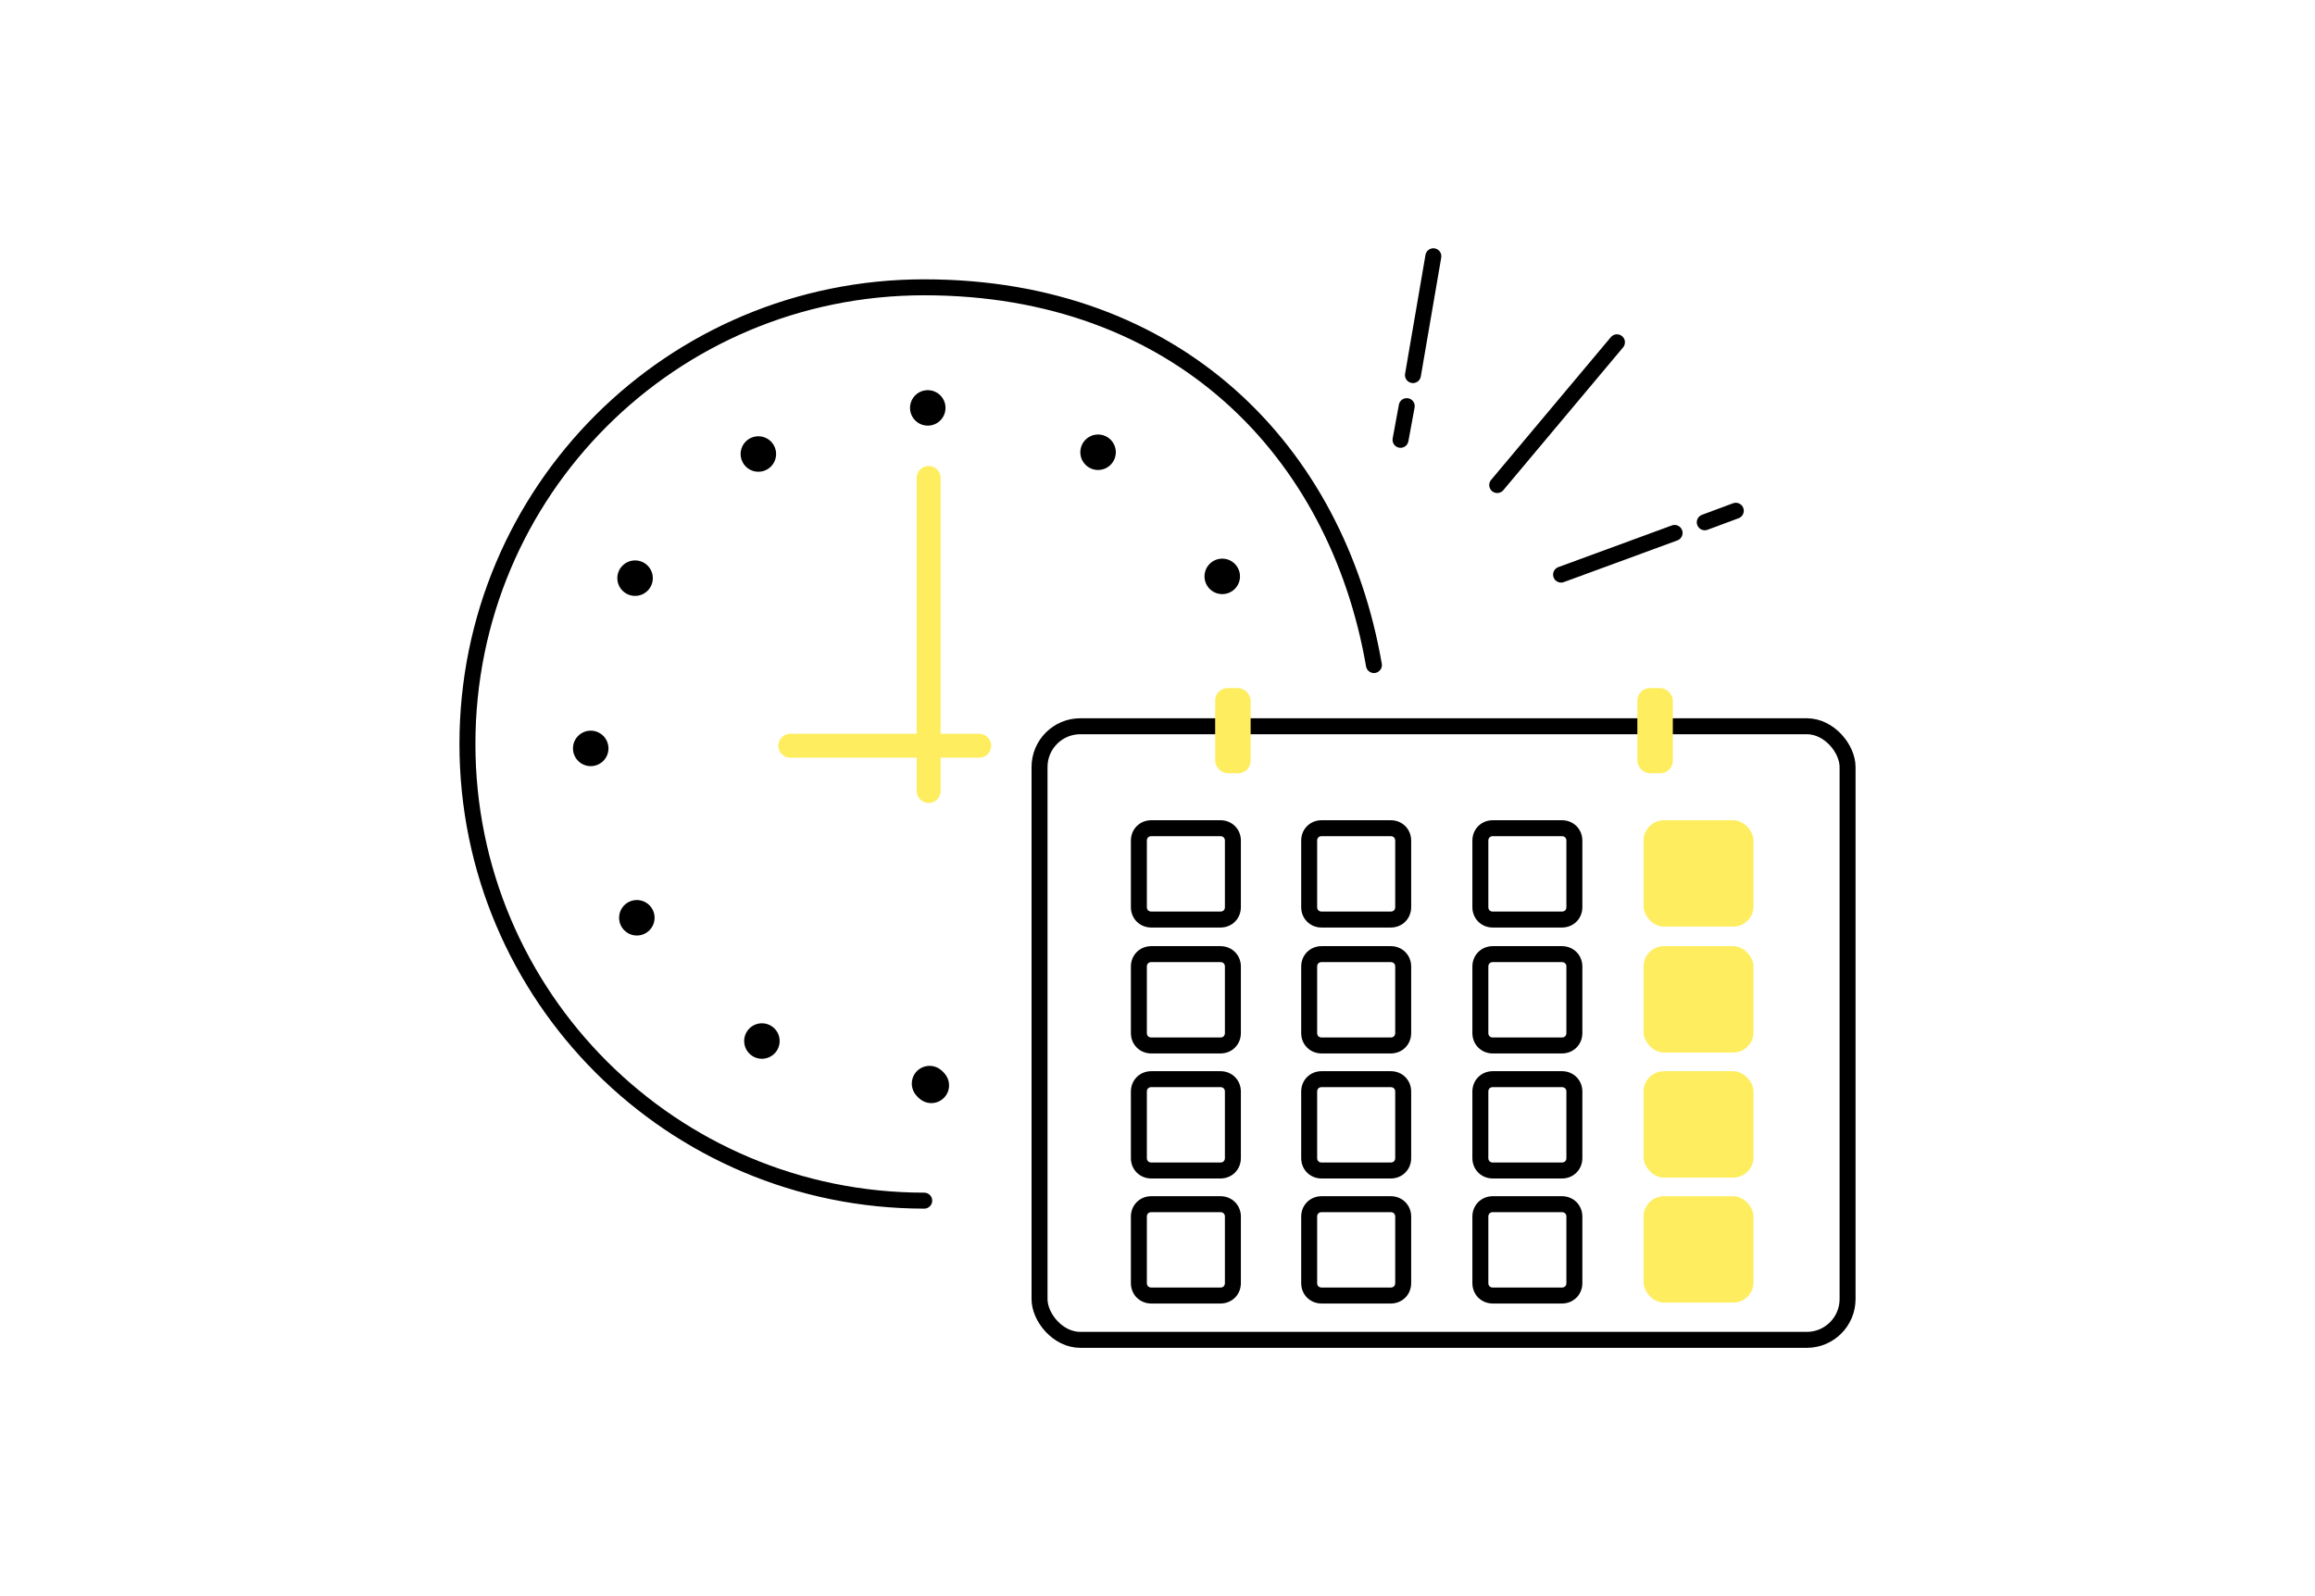 <?xml version="1.0" encoding="UTF-8"?>
<svg id="_レイヤー_1" xmlns="http://www.w3.org/2000/svg" width="261" height="180" version="1.1" viewBox="0 0 261 180">
  <!-- Generator: Adobe Illustrator 29.6.0, SVG Export Plug-In . SVG Version: 2.1.1 Build 207)  -->
  <defs>
    <style>
      .st0 {
        stroke: #000;
        stroke-width: 1.8px;
      }

      .st0, .st1 {
        fill: none;
        stroke-linecap: round;
        stroke-miterlimit: 10;
      }

      .st2 {
        fill: #ffed60;
      }

      .st3 {
        fill: #fff;
      }

      .st1 {
        stroke: #ffed60;
        stroke-width: 2.7px;
      }
    </style>
  </defs>
  <rect class="st3" width="261" height="180"/>
  <g>
    <path class="st0" d="M104.2,135.4c-28.4,0-51.5-23-51.5-51.5s23-51.5,51.5-51.5,46.5,18.4,50.7,42.6"/>
    <circle cx="104.6" cy="46" r="2"/>
    <circle cx="85.5" cy="51.2" r="2"/>
    <circle cx="71.6" cy="65.2" r="2"/>
    <circle cx="66.6" cy="84.4" r="2"/>
    <circle cx="71.8" cy="103.5" r="2"/>
    <circle cx="85.9" cy="117.4" r="2"/>
    <circle cx="105" cy="122.4" r="2"/>
    <circle cx="137.8" cy="65" r="2"/>
    <circle cx="123.8" cy="51" r="2"/>
    <circle cx="104.8" cy="122.2" r="2"/>
    <line class="st1" x1="89.1" y1="84.1" x2="110.4" y2="84.1"/>
    <line class="st1" x1="104.7" y1="53.9" x2="104.7" y2="89.2"/>
    <rect class="st0" x="117.2" y="81.9" width="91.1" height="69.2" rx="4.6" ry="4.6"/>
    <rect class="st2" x="137" y="77.6" width="4" height="9.6" rx="1.4" ry="1.4"/>
    <rect class="st2" x="184.6" y="77.6" width="4" height="9.6" rx="1.4" ry="1.4"/>
    <g>
      <rect class="st2" x="185.3" y="92.5" width="12.4" height="12" rx="2.3" ry="2.3"/>
      <rect class="st2" x="185.3" y="106.7" width="12.4" height="12" rx="2.3" ry="2.3"/>
      <rect class="st2" x="185.3" y="120.8" width="12.4" height="12" rx="2.3" ry="2.3"/>
      <rect class="st2" x="185.3" y="134.9" width="12.4" height="12" rx="2.3" ry="2.3"/>
    </g>
    <g>
      <path d="M137.6,94.3c.3,0,.5.2.5.5v7.5c0,.3-.2.5-.5.5h-7.8c-.3,0-.5-.2-.5-.5v-7.5c0-.3.2-.5.5-.5h7.8M137.6,92.5h-7.8c-1.3,0-2.3,1-2.3,2.3v7.5c0,1.3,1,2.3,2.3,2.3h7.8c1.3,0,2.3-1,2.3-2.3v-7.5c0-1.3-1-2.3-2.3-2.3h0Z"/>
      <path d="M137.6,108.5c.3,0,.5.2.5.5v7.5c0,.3-.2.5-.5.5h-7.8c-.3,0-.5-.2-.5-.5v-7.5c0-.3.2-.5.5-.5h7.8M137.6,106.7h-7.8c-1.3,0-2.3,1-2.3,2.3v7.5c0,1.3,1,2.3,2.3,2.3h7.8c1.3,0,2.3-1,2.3-2.3v-7.5c0-1.3-1-2.3-2.3-2.3h0Z"/>
      <path d="M137.6,122.6c.3,0,.5.2.5.5v7.5c0,.3-.2.5-.5.5h-7.8c-.3,0-.5-.2-.5-.5v-7.5c0-.3.2-.5.5-.5h7.8M137.6,120.8h-7.8c-1.3,0-2.3,1-2.3,2.3v7.5c0,1.3,1,2.3,2.3,2.3h7.8c1.3,0,2.3-1,2.3-2.3v-7.5c0-1.3-1-2.3-2.3-2.3h0Z"/>
      <path d="M137.6,136.7c.3,0,.5.2.5.5v7.5c0,.3-.2.5-.5.5h-7.8c-.3,0-.5-.2-.5-.5v-7.5c0-.3.2-.5.5-.5h7.8M137.6,134.9h-7.8c-1.3,0-2.3,1-2.3,2.3v7.5c0,1.3,1,2.3,2.3,2.3h7.8c1.3,0,2.3-1,2.3-2.3v-7.5c0-1.3-1-2.3-2.3-2.3h0Z"/>
    </g>
    <g>
      <path d="M156.8,94.3c.3,0,.5.2.5.5v7.5c0,.3-.2.5-.5.5h-7.8c-.3,0-.5-.2-.5-.5v-7.5c0-.3.2-.5.5-.5h7.8M156.8,92.5h-7.8c-1.3,0-2.3,1-2.3,2.3v7.5c0,1.3,1,2.3,2.3,2.3h7.8c1.3,0,2.3-1,2.3-2.3v-7.5c0-1.3-1-2.3-2.3-2.3h0Z"/>
      <path d="M156.8,108.5c.3,0,.5.2.5.5v7.5c0,.3-.2.5-.5.5h-7.8c-.3,0-.5-.2-.5-.5v-7.5c0-.3.2-.5.5-.5h7.8M156.8,106.7h-7.8c-1.3,0-2.3,1-2.3,2.3v7.5c0,1.3,1,2.3,2.3,2.3h7.8c1.3,0,2.3-1,2.3-2.3v-7.5c0-1.3-1-2.3-2.3-2.3h0Z"/>
      <path d="M156.8,122.6c.3,0,.5.2.5.5v7.5c0,.3-.2.5-.5.5h-7.8c-.3,0-.5-.2-.5-.5v-7.5c0-.3.2-.5.5-.5h7.8M156.8,120.8h-7.8c-1.3,0-2.3,1-2.3,2.3v7.5c0,1.3,1,2.3,2.3,2.3h7.8c1.3,0,2.3-1,2.3-2.3v-7.5c0-1.3-1-2.3-2.3-2.3h0Z"/>
      <path d="M156.8,136.7c.3,0,.5.2.5.5v7.5c0,.3-.2.5-.5.5h-7.8c-.3,0-.5-.2-.5-.5v-7.5c0-.3.2-.5.5-.5h7.8M156.8,134.9h-7.8c-1.3,0-2.3,1-2.3,2.3v7.5c0,1.3,1,2.3,2.3,2.3h7.8c1.3,0,2.3-1,2.3-2.3v-7.5c0-1.3-1-2.3-2.3-2.3h0Z"/>
    </g>
    <g>
      <path d="M176.1,94.3c.3,0,.5.2.5.5v7.5c0,.3-.2.5-.5.5h-7.8c-.3,0-.5-.2-.5-.5v-7.5c0-.3.2-.5.5-.5h7.8M176.1,92.5h-7.8c-1.3,0-2.3,1-2.3,2.3v7.5c0,1.3,1,2.3,2.3,2.3h7.8c1.3,0,2.3-1,2.3-2.3v-7.5c0-1.3-1-2.3-2.3-2.3h0Z"/>
      <path d="M176.1,108.5c.3,0,.5.2.5.5v7.5c0,.3-.2.5-.5.5h-7.8c-.3,0-.5-.2-.5-.5v-7.5c0-.3.2-.5.5-.5h7.8M176.1,106.7h-7.8c-1.3,0-2.3,1-2.3,2.3v7.5c0,1.3,1,2.3,2.3,2.3h7.8c1.3,0,2.3-1,2.3-2.3v-7.5c0-1.3-1-2.3-2.3-2.3h0Z"/>
      <path d="M176.1,122.6c.3,0,.5.2.5.5v7.5c0,.3-.2.5-.5.5h-7.8c-.3,0-.5-.2-.5-.5v-7.5c0-.3.2-.5.5-.5h7.8M176.1,120.8h-7.8c-1.3,0-2.3,1-2.3,2.3v7.5c0,1.3,1,2.3,2.3,2.3h7.8c1.3,0,2.3-1,2.3-2.3v-7.5c0-1.3-1-2.3-2.3-2.3h0Z"/>
      <path d="M176.1,136.7c.3,0,.5.2.5.5v7.5c0,.3-.2.5-.5.5h-7.8c-.3,0-.5-.2-.5-.5v-7.5c0-.3.2-.5.5-.5h7.8M176.1,134.9h-7.8c-1.3,0-2.3,1-2.3,2.3v7.5c0,1.3,1,2.3,2.3,2.3h7.8c1.3,0,2.3-1,2.3-2.3v-7.5c0-1.3-1-2.3-2.3-2.3h0Z"/>
    </g>
    <line class="st0" x1="159.3" y1="42.3" x2="161.6" y2="28.9"/>
    <line class="st0" x1="157.9" y1="49.6" x2="158.6" y2="45.8"/>
    <line class="st0" x1="168.8" y1="54.7" x2="182.3" y2="38.6"/>
    <line class="st0" x1="192.2" y1="58.9" x2="195.7" y2="57.6"/>
    <line class="st0" x1="176" y1="64.8" x2="188.8" y2="60.1"/>
  </g>
</svg>